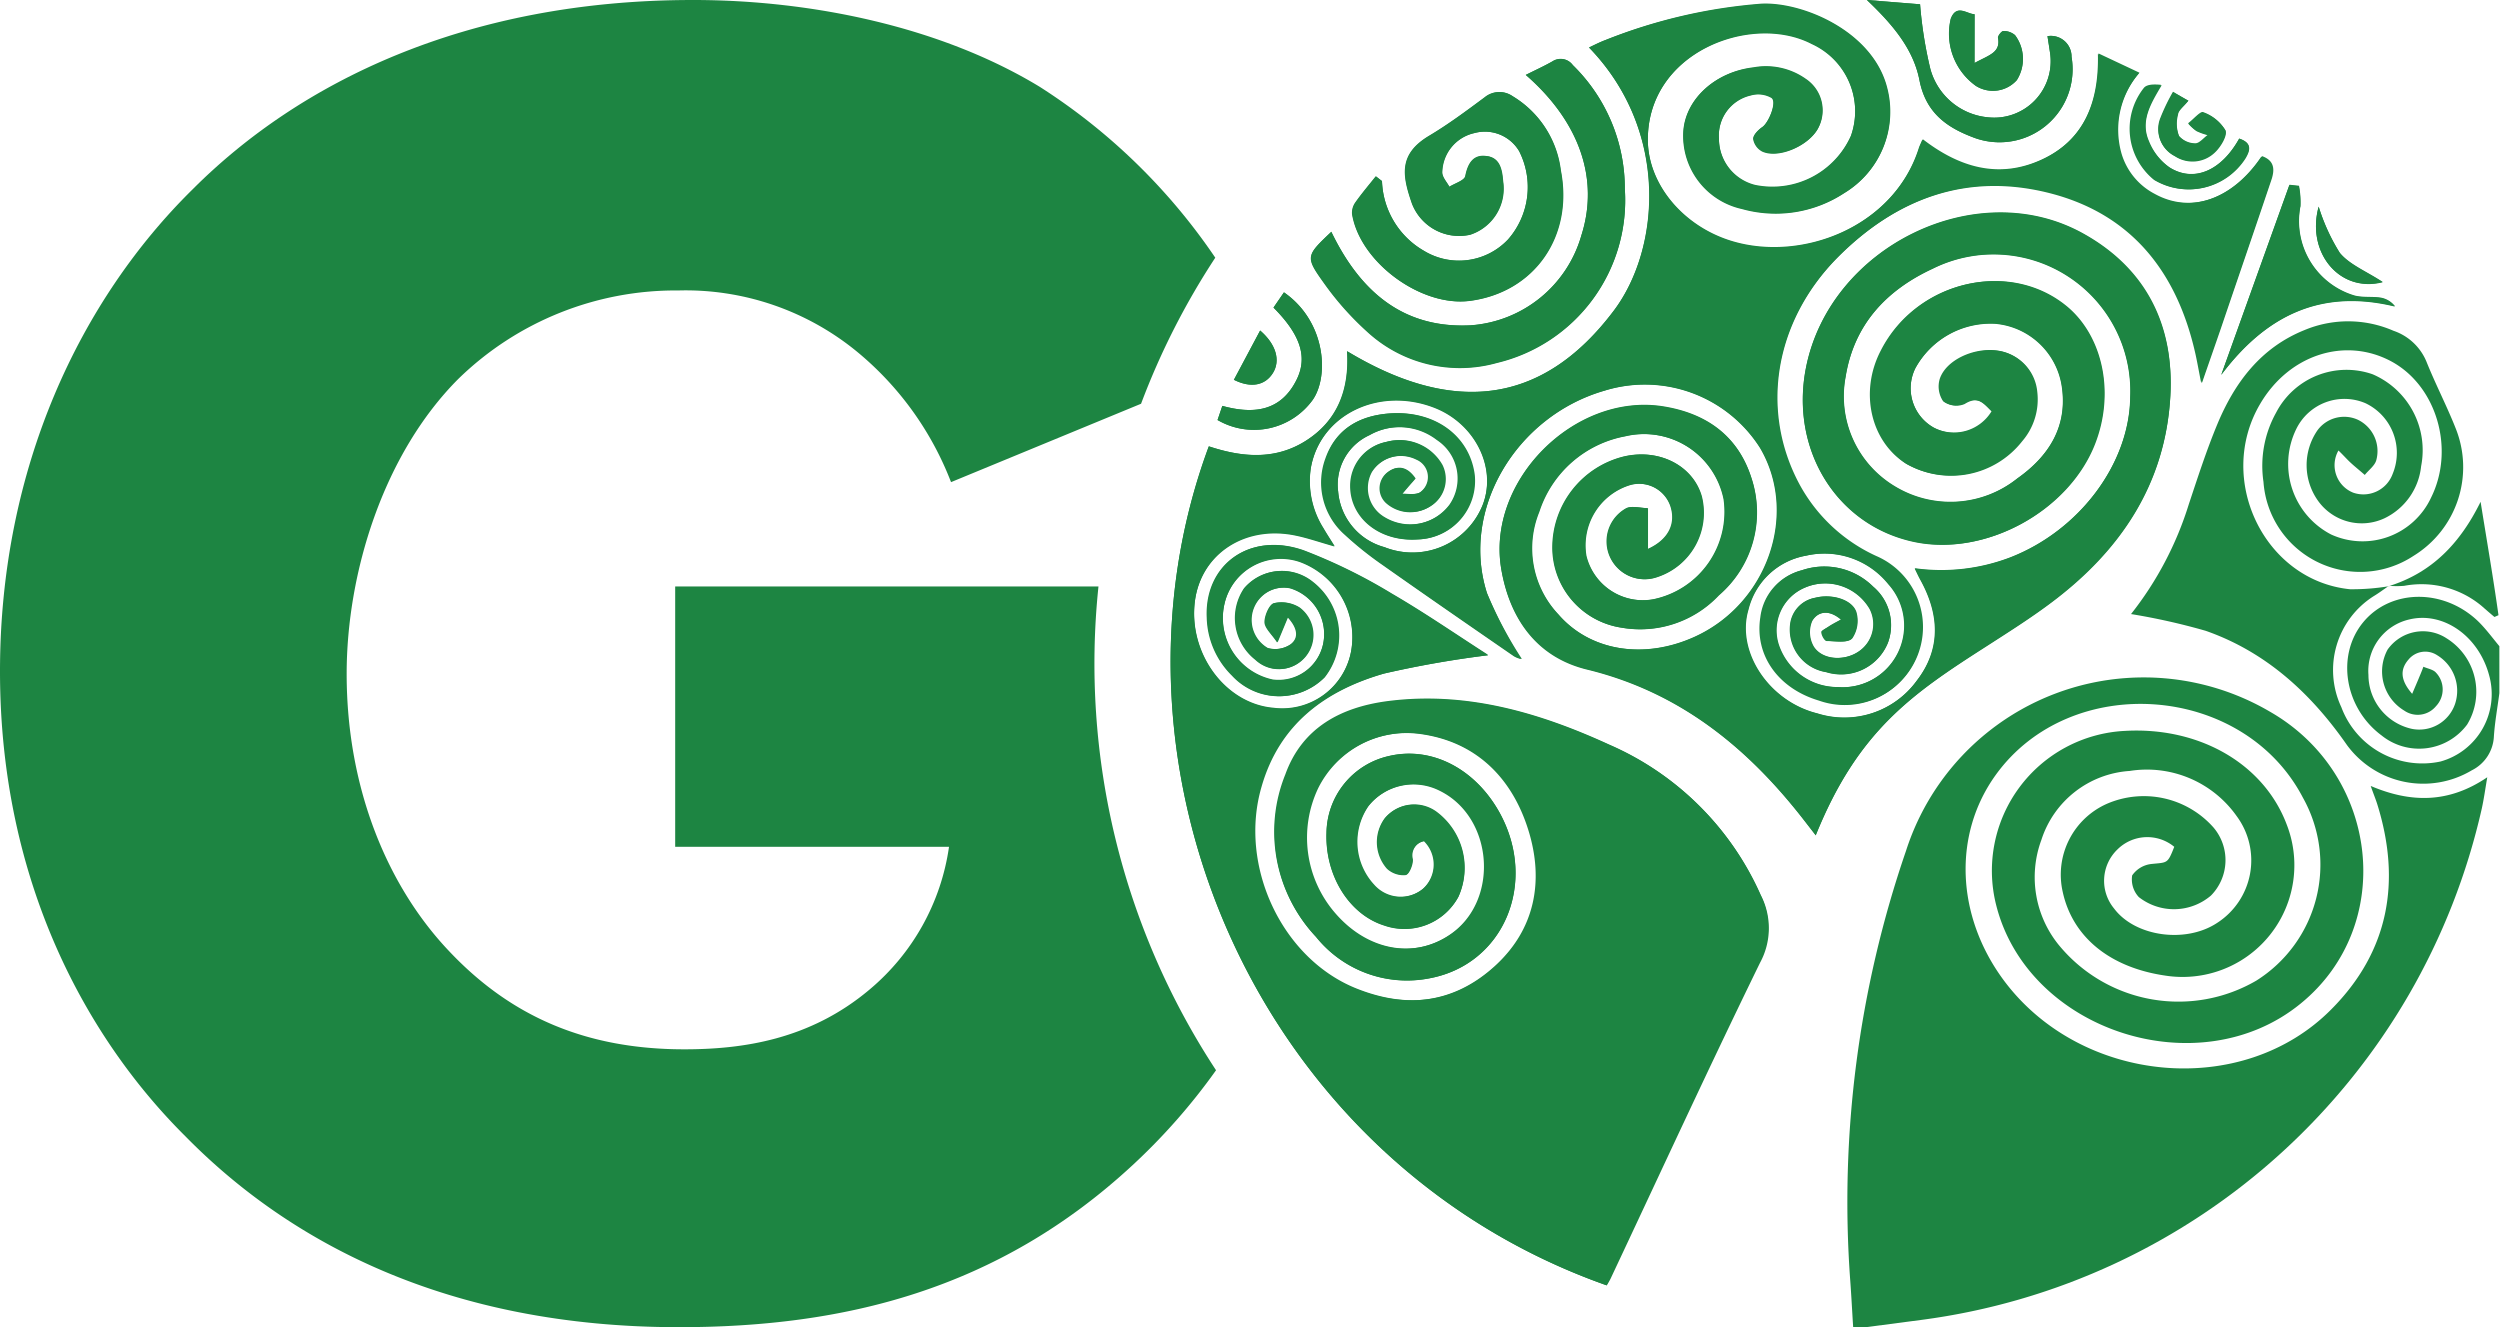 <svg xmlns="http://www.w3.org/2000/svg" viewBox="0 0 198.39 105.32"><defs><style>.cls-1{fill:#1d8542;}</style></defs><g id="Layer_2" data-name="Layer 2"><g id="Layer_1-2" data-name="Layer 1"><g id="FntixF"><path class="cls-1" d="M127.5,102a5.42,5.42,0,0,0,.3-.51c3.94-8.37,7.81-16.78,11.87-25.09a5.73,5.73,0,0,0,.07-5.35,23.25,23.25,0,0,0-12-11.92c-5.57-2.54-11.32-4.24-17.53-3.45-3.73.48-6.82,2.1-8.16,5.82a12.12,12.12,0,0,0,2.38,12.85,9.26,9.26,0,0,0,9,3.29c5.89-1.11,8.6-7.54,5.6-13.08-1.94-3.57-5.45-5.37-8.85-4.55a6.33,6.33,0,0,0-4.92,6.11c-.11,3.39,1.81,6.46,4.58,7.33a4.86,4.86,0,0,0,5.89-2.28A5.55,5.55,0,0,0,114,64.41a3,3,0,0,0-4.07.5,3.19,3.19,0,0,0,.18,4,1.93,1.93,0,0,0,1.46.51c.25,0,.6-.84.55-1.25a1.16,1.16,0,0,1,.93-1.44,2.6,2.6,0,0,1-.08,3.77,2.81,2.81,0,0,1-3.93-.31,5,5,0,0,1-.44-6.22,4.61,4.61,0,0,1,5.72-1.24c4.29,2.1,4.77,8.73.83,11.41-2.91,2-6.64,1.3-9.21-1.7a9.14,9.14,0,0,1-1.33-9.9,7.92,7.92,0,0,1,8.11-4.32c4.49.62,7.29,3.41,8.63,7.59s.56,7.92-2.71,10.89-7,3.34-11,1.74c-5.92-2.37-9.36-9.73-7.53-16,1.43-5,5.08-7.64,9.76-9A81.51,81.51,0,0,1,118.05,52c0,.09,0,0,0-.06-2.52-1.62-5-3.33-7.58-4.83a43,43,0,0,0-7-3.44c-4.26-1.5-7.86,1.12-7.66,5.34a6.69,6.69,0,0,0,2,4.6,5.07,5.07,0,0,0,7.32.14,5.39,5.39,0,0,0-.9-7.55,3.91,3.91,0,0,0-5.46.47,4.21,4.21,0,0,0,.89,5.68,2.71,2.71,0,1,0,3.47-4.15,2.69,2.69,0,0,0-2-.34c-.37.1-.76,1-.74,1.49s.56,1,1,1.62l.83-2c.79.85.92,1.64.24,2.15a2.22,2.22,0,0,1-1.85.3,2.57,2.57,0,0,1,1.81-4.74A3.8,3.8,0,0,1,105,51.1a3.62,3.62,0,0,1-4,2.82,5,5,0,0,1-3.83-6,4.6,4.6,0,0,1,6-3.35,6.36,6.36,0,0,1,4.06,7.06,5.56,5.56,0,0,1-6.19,4.53c-3.85-.34-6.79-4.4-6.2-8.57.53-3.71,4-6,8-5.12,1,.2,1.9.53,3.07.86-.38-.61-.64-1-.88-1.42a7,7,0,0,1-1-4.81c.76-4.25,5.45-6.5,9.86-4.75,3.16,1.26,4.88,4.69,3.81,7.61a6,6,0,0,1-7.83,3.46A5,5,0,0,1,106.19,39a4.31,4.31,0,0,1,2.46-4.46,4.85,4.85,0,0,1,5.37.38,3.65,3.65,0,0,1,1,5.13,3.94,3.94,0,0,1-5.21,1,2.67,2.67,0,0,1-1-3.57,2.77,2.77,0,0,1,3.59-1,1.49,1.49,0,0,1,.27,2.6c-.37.22-1,.09-1.43.12.26-.31.52-.62.79-.92l.25-.29c-.61-.91-1.38-1.1-2.15-.53a1.6,1.6,0,0,0-.17,2.44,2.89,2.89,0,0,0,3.54.27,2.53,2.53,0,0,0,.91-3.26A3.89,3.89,0,0,0,110,35.07a3.54,3.54,0,0,0-2.86,3.5c0,2.58,2.37,4.44,5.33,4.24a4.64,4.64,0,0,0,4.5-5.14c-.42-3.12-3.21-5.13-6.79-4.85-2.35.19-4.19,1.26-5,3.55a5.53,5.53,0,0,0,1.52,6.06,27.56,27.56,0,0,0,3,2.4c3.45,2.43,6.94,4.84,10.42,7.24a1.84,1.84,0,0,0,.59.23A32.29,32.29,0,0,1,118,47.07c-2.11-6.61,2.28-14,9.31-16.06a10.83,10.83,0,0,1,12.35,4.53c3.08,5.23.6,12.38-5.21,15-4,1.81-8.28,1.13-10.81-1.79a7.64,7.64,0,0,1-1.52-8.14,8.88,8.88,0,0,1,6.85-6,6.46,6.46,0,0,1,7.8,5,7.08,7.08,0,0,1-5.57,7.94,4.63,4.63,0,0,1-5.34-3.44,5,5,0,0,1,3.49-5.63,2.64,2.64,0,0,1,3.19,1.66c.47,1.39-.13,2.68-1.8,3.43,0-.64,0-1.17,0-1.7s0-1,0-1.55c-.57,0-1.23-.2-1.68,0a3,3,0,0,0,2.42,5.47,5.37,5.37,0,0,0,3.54-6.4c-.69-2.44-3.36-3.82-6.16-3.17a7.45,7.45,0,0,0-5.68,7.21,6.43,6.43,0,0,0,5.46,6.37,8.57,8.57,0,0,0,7.73-2.56A8.67,8.67,0,0,0,139,38c-1.06-3.41-3.61-5.19-7.08-5.73-7-1.08-14,5.95-12.78,12.94.69,4,2.89,7,6.85,7.94,7.34,1.8,12.73,6.21,17.21,12l.89,1.15c3.36-8.34,7.68-11.25,13.54-15,1.74-1.12,3.5-2.23,5.15-3.47,5.48-4.1,9.06-9.39,9.45-16.39.31-5.62-2-10.11-6.92-12.88-8.43-4.69-20.1,1-22,10.67C142.05,35.73,145.8,41.74,152,43c5.58,1.16,12.15-2.41,14.25-7.74,1.54-3.91.71-8.31-2-10.76-4.51-4-12.08-2.33-14.94,3.32-1.65,3.26-.76,7.17,2,9a7.15,7.15,0,0,0,9.16-1.8,5.09,5.09,0,0,0,1.2-3.93,3.61,3.61,0,0,0-3.14-3.25c-1.86-.24-4,.77-4.53,2.26a2.09,2.09,0,0,0,.27,1.77,1.66,1.66,0,0,0,1.64.19c1.1-.7,1.58,0,2.2.61a3.5,3.5,0,0,1-4.62,1.28A3.58,3.58,0,0,1,152,29.21a6.82,6.82,0,0,1,6.34-3.51,5.86,5.86,0,0,1,5.25,4.84c.54,3.27-1,5.66-3.52,7.45a8.5,8.5,0,0,1-9.69.64,8.32,8.32,0,0,1-3.93-8.72c.67-4.14,3.23-6.87,6.92-8.58a10.85,10.85,0,0,1,15.67,10.18c-.06,5.29-4,10.58-9.49,12.73a15.33,15.33,0,0,1-7.61.88c.19.39.3.63.42.85,1.53,2.74,1.7,5.5-.26,8.06a7.11,7.11,0,0,1-7.91,2.59c-3.84-.95-6.48-4.9-5.47-8.24a5.74,5.74,0,0,1,4.58-4.28,6.52,6.52,0,0,1,6.54,2.26,4.9,4.9,0,0,1-4,8.17,4.91,4.91,0,0,1-4.64-3.16,3.68,3.68,0,0,1,2-4.73,4.09,4.09,0,0,1,5.16,1.69,2.62,2.62,0,0,1-.9,3.39c-1.15.77-2.9.66-3.57-.42a2.29,2.29,0,0,1-.12-2c.42-.74,1.29-1,2.31-.13-.44.23-.75.39-1,.57s-.57.31-.55.42c0,.27.26.7.42.71.7,0,1.67.18,2-.2a2.48,2.48,0,0,0,.33-2.09c-.33-1-1.94-1.47-3.24-1.14a2.42,2.42,0,0,0-2,2.2,3.42,3.42,0,0,0,2.86,3.7A4,4,0,0,0,149.82,51a4,4,0,0,0-1.18-4.46A5.5,5.5,0,0,0,143,45.25,4.39,4.39,0,0,0,139.69,49c-.46,3,1.42,5.64,4.66,6.6a6.14,6.14,0,0,0,4.47-11.43,13.12,13.12,0,0,1-6.08-5.67c-3.11-5.87-2-12.92,3-18,4.69-4.74,10.37-6.87,17-5.15,6.45,1.68,10,6.27,11.45,12.6.16.69.28,1.4.49,2.46.57-1.65,1-2.93,1.46-4.21,1.34-3.92,2.69-7.84,4-11.76.28-.83.36-1.62-.7-2-2.3,3.4-5.63,4.55-8.51,3a5.3,5.3,0,0,1-2.62-3.19,6.91,6.91,0,0,1,1.42-6.43l-3.25-1.53c.09,3.82-1.09,6.86-4.53,8.43s-6.53.6-9.41-1.62c-.13.31-.23.5-.29.7-2,6.23-9.27,9.06-14.82,7.37-3.8-1.15-6.56-4.41-6.66-7.85-.21-7.16,8.22-10.31,13-7.82a5.88,5.88,0,0,1,3.11,7.32,6.82,6.82,0,0,1-7.6,3.9A3.78,3.78,0,0,1,136.41,11a3.26,3.26,0,0,1,2.53-3.42,2.12,2.12,0,0,1,1.64.2c.44.34-.24,2-.75,2.33-.32.22-.72.62-.71.92a1.38,1.38,0,0,0,.72,1c1.25.58,3.57-.39,4.37-1.74a3,3,0,0,0-.94-4,5.48,5.48,0,0,0-4.15-.91c-3,.33-5.34,2.46-5.54,5a5.94,5.94,0,0,0,4.65,6.21,9.9,9.9,0,0,0,8.12-1.26A7.51,7.51,0,0,0,149.73,7c-1.12-4.5-6.71-6.83-10-6.66a42,42,0,0,0-12.32,2.84c-.43.16-.84.37-1.3.59,6.34,6.58,5.65,15.9,2,20.84-5.85,7.8-13.08,8.16-21.2,3.26.2,3.1-.77,5.51-3.26,7.1s-5.11,1.31-7.71.45C86.46,60.79,99.67,92.15,127.5,102ZM109.67,14.37,109.2,14c-.55.69-1.12,1.36-1.62,2.07a1.42,1.42,0,0,0-.26.94c.63,3.82,5.48,7.37,9.33,6.87,5.13-.67,8.24-5.12,7.22-10.35a8,8,0,0,0-3.82-5.89,1.83,1.83,0,0,0-2.2.08c-1.45,1.07-2.9,2.16-4.45,3.08-2.43,1.47-2.09,3.17-1.33,5.37a4,4,0,0,0,4.61,2.46,3.85,3.85,0,0,0,2.61-4.24c-.07-.91-.24-1.89-1.3-2s-1.49.56-1.69,1.59c-.07.35-.83.57-1.27.85-.2-.38-.56-.75-.57-1.14A3.26,3.26,0,0,1,117,10.56,3.16,3.16,0,0,1,120.56,12a6.3,6.3,0,0,1-.89,7,5.35,5.35,0,0,1-6.67.9A6.64,6.64,0,0,1,109.67,14.37Zm-4,4c-2,1.9-2.1,2-.6,4.05a23.62,23.62,0,0,0,3.58,4,10.85,10.85,0,0,0,10.15,2.35A13.26,13.26,0,0,0,128.94,15a13.7,13.7,0,0,0-4.13-9.84,1.19,1.19,0,0,0-1.62-.29c-.67.38-1.37.7-2.11,1.07,4.28,3.69,5.84,8.28,4.41,12.74a9.86,9.86,0,0,1-8.78,7.13C111.32,26.09,107.92,23.1,105.65,18.4Zm70.61,11.36c3.5-4.65,7.84-6.87,13.78-5.43a1.84,1.84,0,0,0-1.11-.68c-.69-.11-1.42,0-2.09-.17a6.16,6.16,0,0,1-4.3-7.1,6.8,6.8,0,0,0-.12-1.61l-.75-.08ZM162.48,2.87c.07.46.14.88.2,1.3a4.48,4.48,0,0,1-4.91,5.14,5.24,5.24,0,0,1-4.59-3.86,33,33,0,0,1-.81-5.11L148.15,0c2,1.89,3.67,3.81,4.17,6.36s2.08,3.7,4.16,4.5a5.8,5.8,0,0,0,7.91-6.35A1.64,1.64,0,0,0,162.48,2.87ZM101.06,24.41c2.14,2.15,2.73,3.92,1.83,5.73-1.25,2.51-3.41,2.75-5.89,2.07l-.38,1.12a5.75,5.75,0,0,0,7.56-1.61c1.32-1.93,1-6.24-2.29-8.52ZM156.69,5V1.13c-.61,0-1.43-.84-1.89.36a5.09,5.09,0,0,0,2,5.33,2.54,2.54,0,0,0,3.24-.46,3.15,3.15,0,0,0-.14-3.57,1.39,1.39,0,0,0-.92-.33c-.15,0-.46.38-.43.54C158.77,4.17,157.87,4.35,156.69,5Zm21,6c-1.42,2.56-3.6,3.5-5.55,2.27a4.66,4.66,0,0,1-1.66-2.1c-.66-1.6.18-3,1-4.44-.53-.05-1.09-.05-1.34.23a5.22,5.22,0,0,0,.8,7.32,5.32,5.32,0,0,0,7.2-1.71C178.6,11.89,178.68,11.34,177.7,11Zm-4-3-1.22-.67a15.63,15.63,0,0,0-1,2.07,2.36,2.36,0,0,0,1.12,3,2.55,2.55,0,0,0,3.18-.3c.46-.43,1-1.33.84-1.74a3.35,3.35,0,0,0-1.74-1.41c-.23-.1-.79.57-1.2.88a3.5,3.5,0,0,0,.64.58,4.75,4.75,0,0,0,.94.33c-.33.24-.66.69-1,.68a1.74,1.74,0,0,1-1.32-.6,2.75,2.75,0,0,1-.09-1.71C172.87,8.75,173.28,8.48,173.65,8ZM184,16.4c-1,3.65,1.68,6.87,5.08,6-1.31-.86-2.62-1.37-3.4-2.31A15.49,15.49,0,0,1,184,16.4Zm-84,9.83-2.07,3.91c1.36.68,2.48.45,3.09-.54S101.25,27.33,100,26.23Z"/><path class="cls-1" d="M147.06,105.32c-.08-1.23-.14-2.45-.23-3.67a85.68,85.68,0,0,1,4.42-34.12,19.81,19.81,0,0,1,28.89-11.05c8.72,5,10,17,2.43,23.16-8.07,6.6-21.67,2.19-24.17-7.85A11.11,11.11,0,0,1,168.64,58c5.9-.33,11,2.61,12.82,7.42a8.87,8.87,0,0,1-9.63,12c-4.4-.64-7.36-3.06-8.14-6.64a6.15,6.15,0,0,1,3.52-7,7.38,7.38,0,0,1,8.43,1.87,4,4,0,0,1-.19,5.42,4.52,4.52,0,0,1-5.72.12,2.05,2.05,0,0,1-.53-1.72,2.14,2.14,0,0,1,1.55-.91c1.25-.13,1.26,0,1.79-1.36a3.36,3.36,0,0,0-4.51.21,3.45,3.45,0,0,0-.27,4.68c1.67,2.24,5.68,2.8,8.18,1.15a5.9,5.9,0,0,0,1.55-8.48A8.72,8.72,0,0,0,169,61.18a7.9,7.9,0,0,0-7,5.46,8.53,8.53,0,0,0,1.57,8.58,12.28,12.28,0,0,0,15.48,2.6,10.87,10.87,0,0,0,3.7-14.52c-4.72-9.06-18.42-10.07-24.38-1.8-3.4,4.72-3.15,11.17.63,16.28,6.12,8.25,18.93,9.46,26,2.32,4.57-4.59,5.56-10.13,3.66-16.25-.13-.42-.3-.82-.53-1.48,3.2,1.36,6.2,1.38,9.25-.69-.17,1-.27,1.73-.43,2.46a52.62,52.62,0,0,1-44.46,40.6l-4.42.58Z"/><path class="cls-1" d="M189.56,46.5c-.4.27-.78.56-1.18.8a6.94,6.94,0,0,0-2.58,8.82,6.86,6.86,0,0,0,7.87,4.31,5.55,5.55,0,0,0,3.86-6.83c-.83-3.13-3.65-5.1-6.35-4.44a4.19,4.19,0,0,0-3.23,4.4,4.39,4.39,0,0,0,3.45,4.28,3,3,0,0,0,3.43-2A3.3,3.3,0,0,0,193.41,52a1.72,1.72,0,0,0-2.28.34c-.71.82-.62,1.67.29,2.72l.49-1.15c.13-.32.27-.63.4-1,.34.15.79.22,1,.47a1.93,1.93,0,0,1,0,2.66,1.88,1.88,0,0,1-2.52.35,3.63,3.63,0,0,1-1.32-4.84,3.43,3.43,0,0,1,4.69-.89,5,5,0,0,1,1.62,6.84,4.75,4.75,0,0,1-6.79.86c-2.95-2.19-3.62-6.38-1.44-9s6.34-2.68,9.08-.08c.62.6,1.14,1.31,1.71,2V55c-.15,1.18-.37,2.34-.44,3.52a3.16,3.16,0,0,1-1.75,2.61,7.51,7.51,0,0,1-9.9-2c-2.86-4.11-6.42-7.39-11.21-9.07a51.29,51.29,0,0,0-5.93-1.33A26.89,26.89,0,0,0,173.7,40c.71-2.13,1.4-4.27,2.26-6.34,1.38-3.31,3.44-6.06,6.9-7.46a9,9,0,0,1,7.08.05,4.34,4.34,0,0,1,2.61,2.44c.72,1.8,1.62,3.52,2.33,5.32a8.26,8.26,0,0,1-3.35,10.1,7.69,7.69,0,0,1-11.91-5.87,8.69,8.69,0,0,1,1-5.49,6.29,6.29,0,0,1,7.66-3.05A6.56,6.56,0,0,1,192.13,37a5.17,5.17,0,0,1-2.91,4.13A4.26,4.26,0,0,1,184,39.81a4.87,4.87,0,0,1-.09-5.67,2.63,2.63,0,0,1,3.2-.83,2.76,2.76,0,0,1,1.46,3.22c-.13.44-.6.77-.91,1.16-.36-.32-.74-.62-1.09-.94s-.62-.64-1-1a2.35,2.35,0,0,0,1.18,3.35,2.47,2.47,0,0,0,3.12-1.49A4.36,4.36,0,0,0,187.72,32a4.25,4.25,0,0,0-5.5,2.05A6.3,6.3,0,0,0,185,42.42a6,6,0,0,0,7.92-2.93c1.92-3.86.44-8.9-3.19-10.83s-8.08-.54-10.39,3.42c-3.51,6,.37,14,7.15,14.68a17.64,17.64,0,0,0,3.14-.25Z"/><path class="cls-1" d="M127.5,102c-27.83-9.8-41-41.16-31.58-66.58,2.6.86,5.26,1.11,7.71-.45s3.46-4,3.26-7.1c8.12,4.9,15.35,4.54,21.2-3.26,3.7-4.94,4.39-14.26-2-20.84.46-.22.87-.43,1.3-.59A42,42,0,0,1,139.76.29c3.26-.17,8.85,2.16,10,6.66a7.51,7.51,0,0,1-3.38,8.34,9.9,9.9,0,0,1-8.12,1.26,5.94,5.94,0,0,1-4.65-6.21c.2-2.52,2.56-4.65,5.54-5a5.48,5.48,0,0,1,4.15.91,3,3,0,0,1,.94,4c-.8,1.35-3.12,2.32-4.37,1.74a1.38,1.38,0,0,1-.72-1c0-.3.39-.7.71-.92.51-.35,1.19-2,.75-2.33a2.12,2.12,0,0,0-1.64-.2A3.26,3.26,0,0,0,136.41,11a3.78,3.78,0,0,0,2.87,3.67,6.82,6.82,0,0,0,7.6-3.9,5.88,5.88,0,0,0-3.11-7.32c-4.73-2.49-13.16.66-13,7.82.1,3.44,2.86,6.7,6.66,7.85C143,20.81,150.3,18,152.3,11.75c.06-.2.16-.39.29-.7,2.88,2.22,6,3.17,9.41,1.62s4.62-4.61,4.53-8.43l3.25,1.53a6.91,6.91,0,0,0-1.42,6.43A5.3,5.3,0,0,0,171,15.39c2.88,1.59,6.21.44,8.51-3,1.06.38,1,1.17.7,2-1.32,3.92-2.67,7.84-4,11.76-.44,1.28-.89,2.56-1.46,4.21-.21-1.06-.33-1.77-.49-2.46-1.47-6.33-5-10.92-11.45-12.6-6.62-1.72-12.3.41-17,5.15-5,5.08-6.16,12.13-3,18a13.12,13.12,0,0,0,6.08,5.67,6.14,6.14,0,0,1-4.47,11.43c-3.24-1-5.12-3.61-4.66-6.6A4.39,4.39,0,0,1,143,45.25a5.5,5.5,0,0,1,5.64,1.31A4,4,0,0,1,149.82,51a4,4,0,0,1-4.88,2.33,3.42,3.42,0,0,1-2.86-3.7,2.42,2.42,0,0,1,2-2.2c1.3-.33,2.91.14,3.24,1.14a2.48,2.48,0,0,1-.33,2.09c-.36.38-1.33.22-2,.2-.16,0-.38-.44-.42-.71,0-.11.34-.3.55-.42s.6-.34,1-.57c-1-.84-1.89-.61-2.31.13a2.29,2.29,0,0,0,.12,2c.67,1.08,2.42,1.19,3.57.42a2.62,2.62,0,0,0,.9-3.39,4.09,4.09,0,0,0-5.16-1.69,3.68,3.68,0,0,0-2,4.73,4.91,4.91,0,0,0,4.64,3.16,4.9,4.9,0,0,0,4-8.17,6.52,6.52,0,0,0-6.54-2.26,5.74,5.74,0,0,0-4.58,4.28c-1,3.34,1.63,7.29,5.47,8.24A7.11,7.11,0,0,0,152.12,54c2-2.56,1.79-5.32.26-8.06-.12-.22-.23-.46-.42-.85a15.33,15.33,0,0,0,7.61-.88c5.47-2.15,9.43-7.44,9.49-12.73a10.85,10.85,0,0,0-15.67-10.18c-3.69,1.71-6.25,4.44-6.92,8.58a8.32,8.32,0,0,0,3.93,8.72,8.5,8.5,0,0,0,9.69-.64c2.55-1.79,4.06-4.18,3.52-7.45a5.86,5.86,0,0,0-5.25-4.84A6.82,6.82,0,0,0,152,29.21a3.58,3.58,0,0,0,1.42,4.71,3.5,3.5,0,0,0,4.62-1.28c-.62-.59-1.1-1.31-2.2-.61a1.66,1.66,0,0,1-1.64-.19,2.09,2.09,0,0,1-.27-1.77c.49-1.49,2.67-2.5,4.53-2.26a3.61,3.61,0,0,1,3.14,3.25,5.09,5.09,0,0,1-1.2,3.93,7.15,7.15,0,0,1-9.16,1.8c-2.8-1.78-3.69-5.69-2-8.95,2.86-5.65,10.43-7.33,14.94-3.32,2.75,2.45,3.58,6.85,2,10.76-2.1,5.33-8.67,8.9-14.25,7.74-6.15-1.28-9.9-7.29-8.62-13.83,1.89-9.64,13.56-15.36,22-10.67,5,2.77,7.23,7.26,6.92,12.88-.39,7-4,12.29-9.45,16.39-1.65,1.24-3.41,2.35-5.15,3.47-5.86,3.78-10.18,6.69-13.54,15l-.89-1.15c-4.48-5.78-9.87-10.19-17.21-12-4-1-6.16-4-6.85-7.94-1.21-7,5.77-14,12.78-12.94,3.47.54,6,2.32,7.08,5.73a8.67,8.67,0,0,1-2.59,9.29,8.57,8.57,0,0,1-7.73,2.56,6.43,6.43,0,0,1-5.46-6.37,7.45,7.45,0,0,1,5.68-7.21c2.8-.65,5.47.73,6.16,3.17a5.37,5.37,0,0,1-3.54,6.4,3,3,0,0,1-2.42-5.47c.45-.22,1.11,0,1.68,0,0,.52,0,1,0,1.55s0,1.06,0,1.7c1.67-.75,2.27-2,1.8-3.43a2.64,2.64,0,0,0-3.19-1.66,5,5,0,0,0-3.49,5.63,4.63,4.63,0,0,0,5.34,3.44,7.08,7.08,0,0,0,5.57-7.94,6.46,6.46,0,0,0-7.8-5,8.88,8.88,0,0,0-6.85,6,7.64,7.64,0,0,0,1.52,8.14c2.53,2.92,6.8,3.6,10.81,1.79,5.81-2.63,8.29-9.78,5.21-15A10.83,10.83,0,0,0,127.31,31c-7,2-11.42,9.45-9.31,16.06a32.29,32.29,0,0,0,2.77,5.23,1.84,1.84,0,0,1-.59-.23c-3.48-2.4-7-4.81-10.42-7.24a27.56,27.56,0,0,1-3-2.4,5.53,5.53,0,0,1-1.52-6.06c.76-2.29,2.6-3.36,5-3.55,3.58-.28,6.37,1.73,6.79,4.85a4.64,4.64,0,0,1-4.5,5.14c-3,.2-5.31-1.66-5.33-4.24a3.54,3.54,0,0,1,2.86-3.5,3.89,3.89,0,0,1,4.41,1.83,2.53,2.53,0,0,1-.91,3.26,2.89,2.89,0,0,1-3.54-.27,1.6,1.6,0,0,1,.17-2.44c.77-.57,1.54-.38,2.15.53l-.25.29c-.27.3-.53.61-.79.92.48,0,1.06.1,1.43-.12a1.49,1.49,0,0,0-.27-2.6,2.77,2.77,0,0,0-3.59,1,2.67,2.67,0,0,0,1,3.57,3.94,3.94,0,0,0,5.21-1,3.65,3.65,0,0,0-1-5.13,4.85,4.85,0,0,0-5.37-.38A4.31,4.31,0,0,0,106.19,39a5,5,0,0,0,3.67,4.42A6,6,0,0,0,117.69,40c1.07-2.92-.65-6.35-3.81-7.61-4.41-1.75-9.1.5-9.86,4.75a7,7,0,0,0,1,4.81c.24.41.5.81.88,1.42-1.17-.33-2.11-.66-3.07-.86-4-.84-7.46,1.41-8,5.12-.59,4.17,2.35,8.23,6.2,8.57a5.56,5.56,0,0,0,6.19-4.53,6.36,6.36,0,0,0-4.06-7.06,4.6,4.6,0,0,0-6,3.35,5,5,0,0,0,3.83,6,3.62,3.62,0,0,0,4-2.82,3.8,3.8,0,0,0-2.62-4.45,2.57,2.57,0,0,0-1.81,4.74,2.22,2.22,0,0,0,1.85-.3c.68-.51.55-1.3-.24-2.15l-.83,2c-.43-.66-1-1.13-1-1.62s.37-1.39.74-1.49a2.69,2.69,0,0,1,2,.34,2.71,2.71,0,1,1-3.47,4.15,4.21,4.21,0,0,1-.89-5.68,3.91,3.91,0,0,1,5.46-.47,5.39,5.39,0,0,1,.9,7.55,5.07,5.07,0,0,1-7.32-.14,6.69,6.69,0,0,1-2-4.6c-.2-4.22,3.4-6.84,7.66-5.34a43,43,0,0,1,7,3.44c2.59,1.5,5.06,3.21,7.58,4.83.06,0,.06.15,0,.06a81.51,81.51,0,0,0-8.21,1.45c-4.68,1.33-8.33,4-9.76,9-1.83,6.31,1.61,13.67,7.53,16,4,1.6,7.76,1.17,11-1.74s4-6.79,2.71-10.89-4.14-7-8.63-7.59a7.92,7.92,0,0,0-8.11,4.32,9.14,9.14,0,0,0,1.33,9.9c2.57,3,6.3,3.69,9.21,1.7,3.94-2.68,3.46-9.31-.83-11.41A4.61,4.61,0,0,0,108.55,64a5,5,0,0,0,.44,6.22,2.81,2.81,0,0,0,3.93.31,2.6,2.6,0,0,0,.08-3.77,1.16,1.16,0,0,0-.93,1.44c.05.41-.3,1.22-.55,1.25a1.93,1.93,0,0,1-1.46-.51,3.19,3.19,0,0,1-.18-4,3,3,0,0,1,4.07-.5,5.55,5.55,0,0,1,1.79,6.71,4.86,4.86,0,0,1-5.89,2.28c-2.77-.87-4.69-3.94-4.58-7.33A6.33,6.33,0,0,1,110.19,60c3.4-.82,6.91,1,8.85,4.55,3,5.54.29,12-5.6,13.08a9.26,9.26,0,0,1-9-3.29A12.12,12.12,0,0,1,102,61.45c1.34-3.72,4.43-5.34,8.16-5.82,6.21-.79,12,.91,17.53,3.45a23.25,23.25,0,0,1,12,11.92,5.73,5.73,0,0,1-.07,5.35c-4.06,8.31-7.93,16.72-11.87,25.09A5.42,5.42,0,0,1,127.5,102Z"/><path class="cls-1" d="M109.67,14.37A6.64,6.64,0,0,0,113,19.91a5.35,5.35,0,0,0,6.67-.9,6.3,6.3,0,0,0,.89-7A3.16,3.16,0,0,0,117,10.56a3.26,3.26,0,0,0-2.57,3.12c0,.39.37.76.57,1.14.44-.28,1.2-.5,1.27-.85.2-1,.63-1.75,1.69-1.59s1.23,1.14,1.3,2a3.85,3.85,0,0,1-2.61,4.24,4,4,0,0,1-4.61-2.46c-.76-2.2-1.1-3.9,1.33-5.37,1.55-.92,3-2,4.45-3.08a1.83,1.83,0,0,1,2.2-.08,8,8,0,0,1,3.82,5.89c1,5.23-2.09,9.68-7.22,10.35-3.85.5-8.7-3.05-9.33-6.87a1.42,1.42,0,0,1,.26-.94c.5-.71,1.07-1.38,1.62-2.07Z"/><path class="cls-1" d="M105.65,18.4c2.27,4.7,5.67,7.69,11.06,7.42a9.86,9.86,0,0,0,8.78-7.13c1.43-4.46-.13-9-4.41-12.74.74-.37,1.44-.69,2.11-1.07a1.19,1.19,0,0,1,1.62.29A13.7,13.7,0,0,1,128.94,15a13.26,13.26,0,0,1-10.16,13.81,10.85,10.85,0,0,1-10.15-2.35,23.62,23.62,0,0,1-3.58-4C103.55,20.36,103.64,20.3,105.65,18.4Z"/><path class="cls-1" d="M176.26,29.76l5.41-15.07.75.08a6.8,6.8,0,0,1,.12,1.61,6.16,6.16,0,0,0,4.3,7.1c.67.17,1.4.06,2.09.17a1.84,1.84,0,0,1,1.11.68C184.1,22.89,179.76,25.11,176.26,29.76Z"/><path class="cls-1" d="M162.48,2.87a1.64,1.64,0,0,1,1.91,1.64,5.8,5.8,0,0,1-7.91,6.35c-2.08-.8-3.67-2-4.16-4.5S150.13,1.89,148.15,0l4.22.34a33,33,0,0,0,.81,5.11,5.24,5.24,0,0,0,4.59,3.86,4.48,4.48,0,0,0,4.91-5.14C162.62,3.75,162.55,3.33,162.48,2.87Z"/><path class="cls-1" d="M101.06,24.41l.83-1.21c3.29,2.28,3.61,6.59,2.29,8.52a5.75,5.75,0,0,1-7.56,1.61L97,32.21c2.48.68,4.64.44,5.89-2.07C103.79,28.33,103.2,26.56,101.06,24.41Z"/><path class="cls-1" d="M189.58,46.51c3.42-1.07,5.65-3.4,7.27-6.69.48,3,1,6,1.42,9l-.32.14c-.35-.29-.68-.58-1-.86a7.45,7.45,0,0,0-6.17-1.61,7.71,7.71,0,0,1-1.18,0Z"/><path class="cls-1" d="M156.69,5c1.18-.64,2.08-.82,1.87-2,0-.16.28-.54.43-.54a1.39,1.39,0,0,1,.92.33,3.15,3.15,0,0,1,.14,3.57,2.54,2.54,0,0,1-3.24.46,5.09,5.09,0,0,1-2-5.33c.46-1.2,1.28-.39,1.89-.36Z"/><path class="cls-1" d="M177.7,11c1,.34.9.89.5,1.57a5.32,5.32,0,0,1-7.2,1.71A5.22,5.22,0,0,1,170.2,7c.25-.28.81-.28,1.34-.23-.87,1.47-1.71,2.84-1,4.44a4.66,4.66,0,0,0,1.66,2.1C174.1,14.5,176.28,13.56,177.7,11Z"/><path class="cls-1" d="M173.65,8c-.37.45-.78.72-.84,1.06a2.75,2.75,0,0,0,.09,1.71,1.74,1.74,0,0,0,1.32.6c.32,0,.65-.44,1-.68a4.75,4.75,0,0,1-.94-.33,3.5,3.5,0,0,1-.64-.58c.41-.31,1-1,1.2-.88a3.35,3.35,0,0,1,1.74,1.41c.17.41-.38,1.31-.84,1.74a2.55,2.55,0,0,1-3.18.3,2.36,2.36,0,0,1-1.12-3,15.63,15.63,0,0,1,1-2.07Z"/><path class="cls-1" d="M184,16.4a15.49,15.49,0,0,0,1.68,3.66c.78.94,2.09,1.45,3.4,2.31C185.67,23.27,183,20.05,184,16.4Z"/><path class="cls-1" d="M100,26.23c1.29,1.1,1.63,2.39,1,3.37s-1.73,1.22-3.09.54Z"/></g><path class="cls-1" d="M87.15,46.54H53.58V67.2H75.31A18.11,18.11,0,0,1,69,78.53c-4.75,4-10.11,4.74-14.7,4.74-7.8,0-13.77-2.6-18.67-7.8-4.75-5-8.12-12.71-8.12-22,0-8,2.91-17.45,8.88-23.42a24.7,24.7,0,0,1,17.45-7A21.44,21.44,0,0,1,68.12,28a25.07,25.07,0,0,1,7.35,10.26l15.08-6.22a58.75,58.75,0,0,1,5.89-11.59A48,48,0,0,0,82.51,6.89C74.7,2.14,64.45,0,55,0,36.89,0,23.73,6.58,15.31,15,6.43,23.73,0,37.05,0,53.27,0,70.11,7,82.51,14.7,90.16c8.26,8.42,20.81,15.16,39.18,15.16,13,0,25.26-2.91,36-12.86a48.81,48.81,0,0,0,6.62-7.53,58.77,58.77,0,0,1-9.33-38.39Z"/></g></g></svg>
